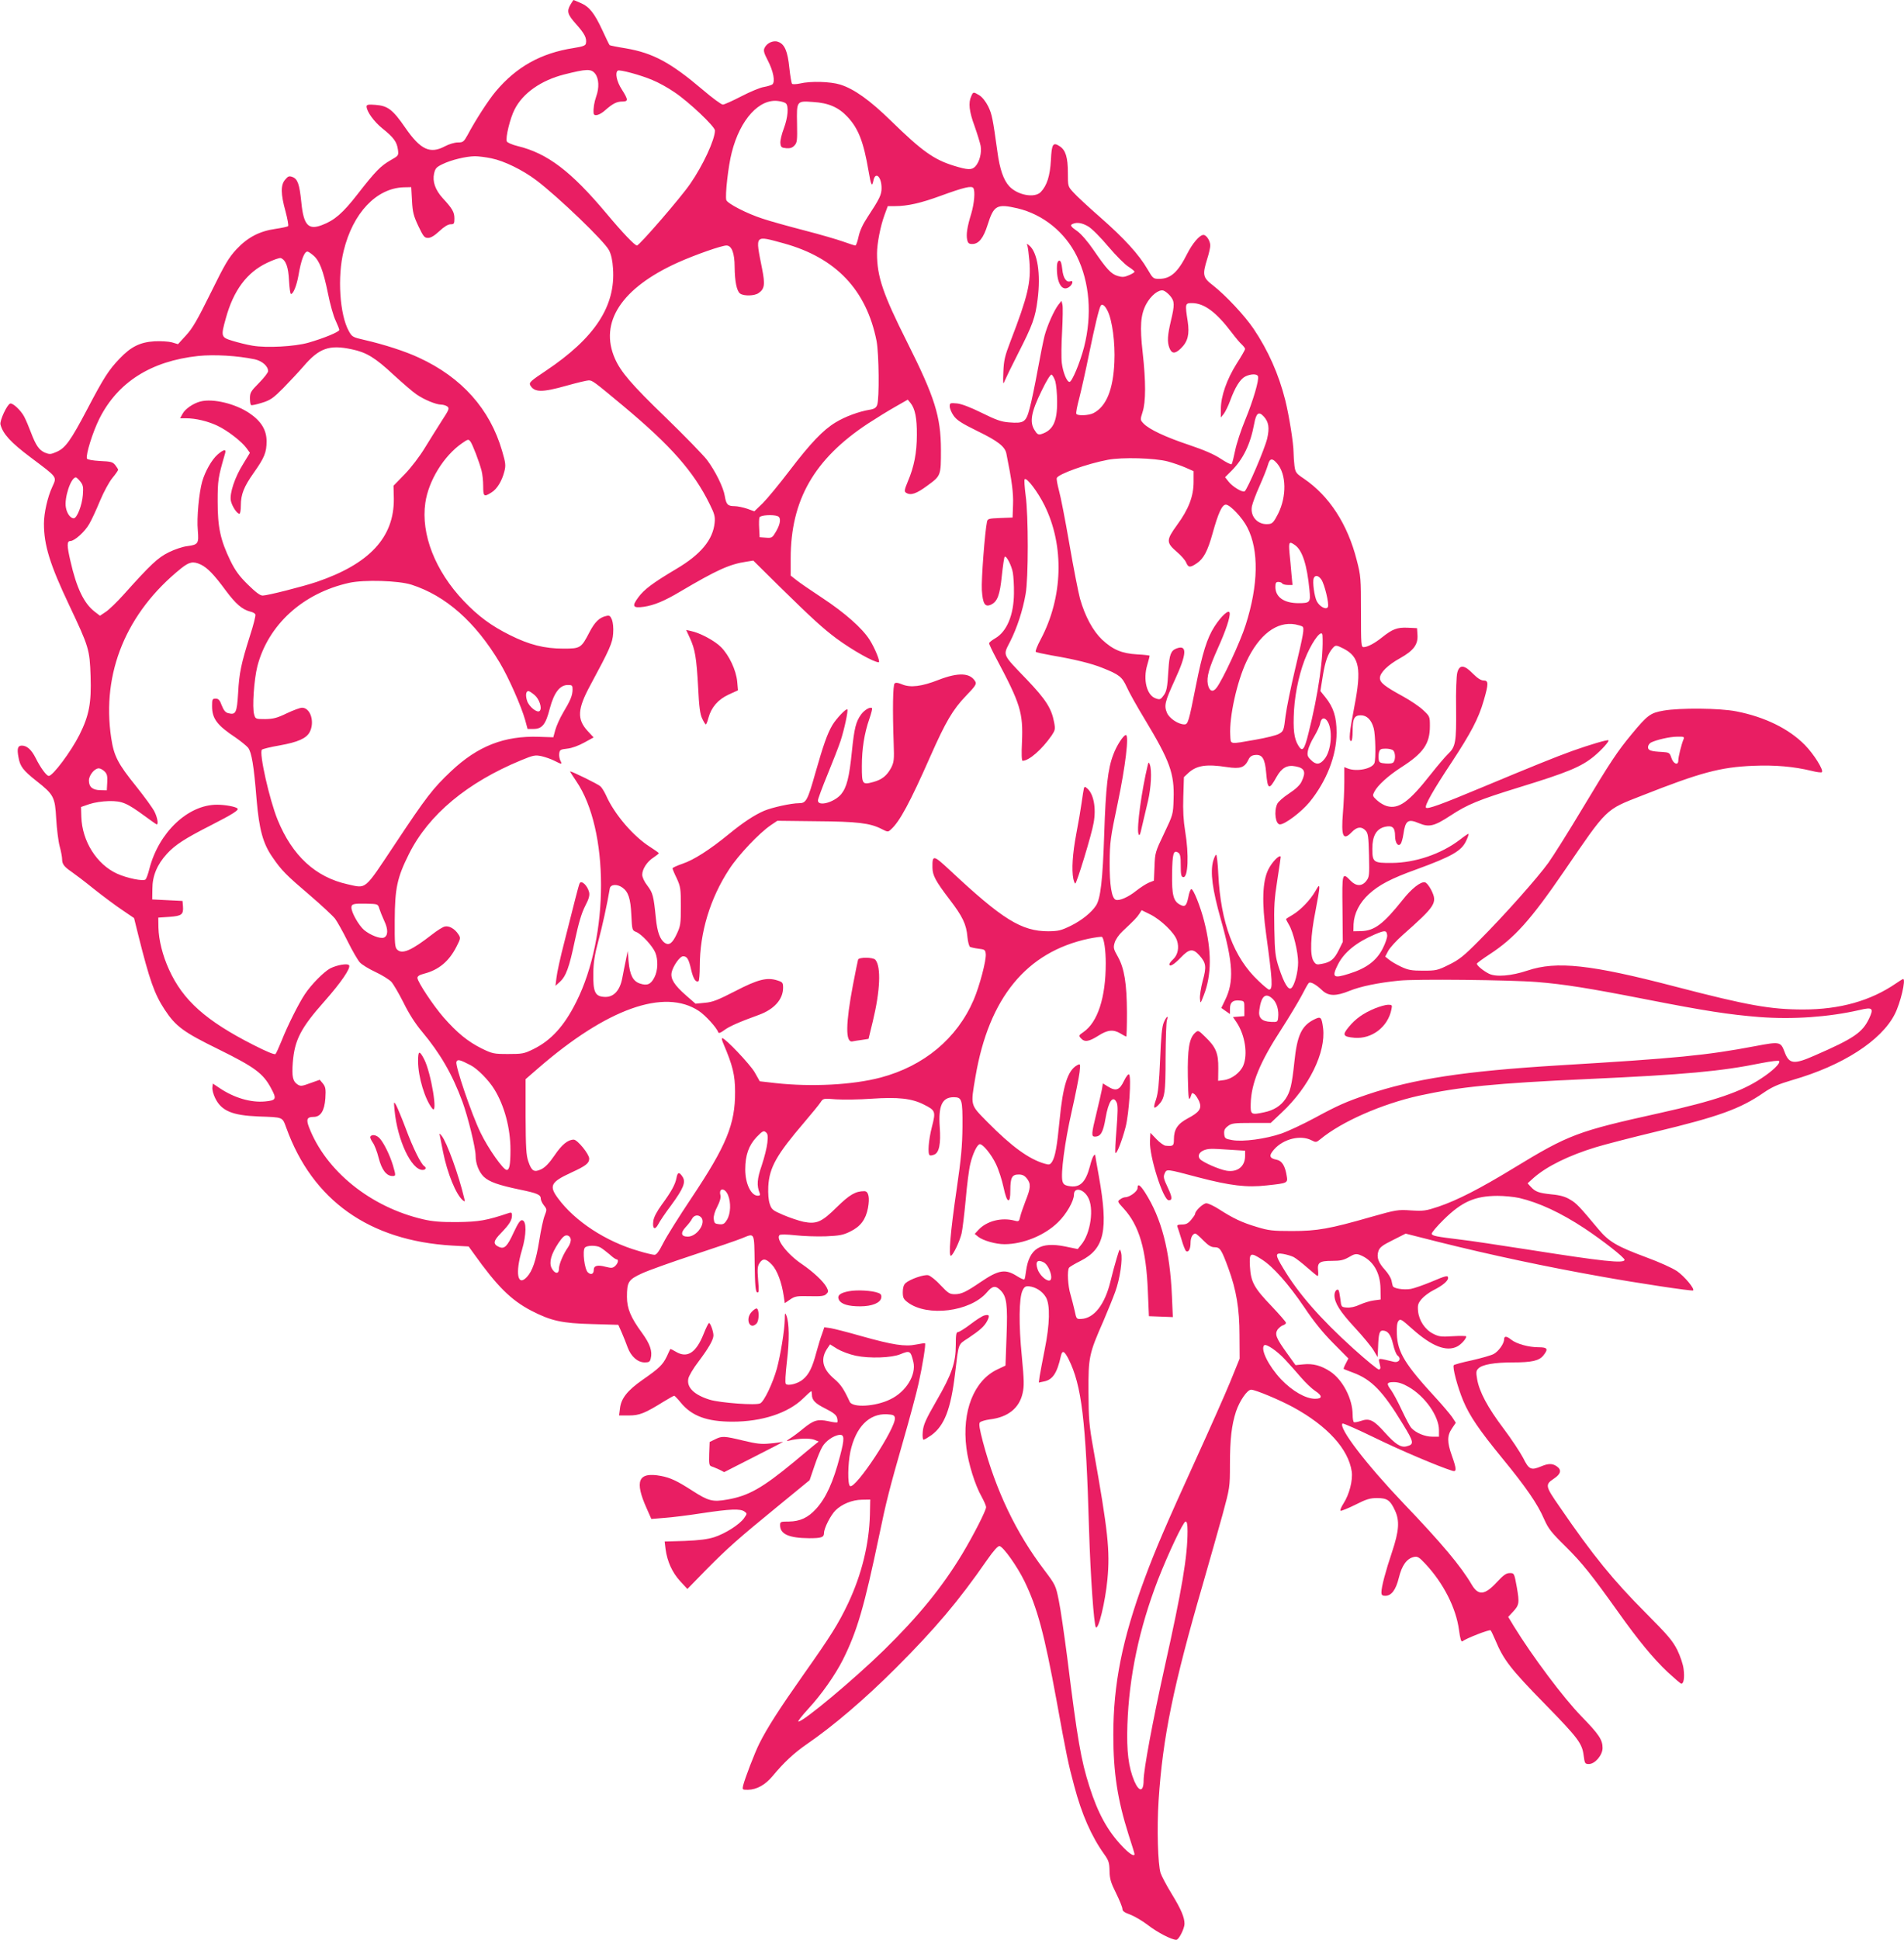 <?xml version="1.0" standalone="no"?>
<!DOCTYPE svg PUBLIC "-//W3C//DTD SVG 20010904//EN"
 "http://www.w3.org/TR/2001/REC-SVG-20010904/DTD/svg10.dtd">
<svg version="1.0" xmlns="http://www.w3.org/2000/svg"
 width="1257pt" height="1280pt" viewBox="0 0 1257 1280"
 preserveAspectRatio="xMidYMid meet">
<g transform="translate(0,1280) scale(0.1,-0.1)"
fill="#e91e63" stroke="none">
<path d="M3767 12771 c-27 -46 -21 -66 38 -132 55 -62 70 -91 63 -126 -3 -14
-19 -20 -81 -30 -215 -33 -378 -124 -514 -286 -48 -57 -133 -188 -185 -286
-26 -47 -31 -51 -66 -51 -20 0 -58 -11 -84 -25 -99 -53 -162 -23 -263 123 -82
119 -115 144 -196 150 -47 4 -59 1 -59 -10 0 -33 49 -101 104 -145 75 -60 96
-89 103 -140 5 -39 5 -40 -48 -70 -66 -38 -98 -70 -219 -225 -97 -125 -152
-172 -234 -203 -91 -35 -122 -1 -137 153 -12 117 -24 151 -58 164 -22 8 -29 6
-48 -17 -31 -35 -30 -95 2 -210 13 -49 21 -93 17 -97 -4 -4 -41 -12 -82 -18
-106 -15 -184 -55 -259 -135 -52 -56 -76 -97 -170 -288 -88 -178 -120 -234
-163 -280 l-53 -58 -40 12 c-22 6 -74 9 -115 7 -96 -6 -156 -36 -231 -115 -71
-74 -104 -125 -213 -333 -109 -207 -144 -256 -201 -281 -40 -18 -48 -18 -78
-6 -39 17 -60 47 -93 134 -13 35 -33 82 -44 103 -21 41 -76 93 -93 87 -21 -7
-70 -113 -64 -138 16 -62 67 -118 199 -217 181 -136 174 -126 143 -195 -31
-66 -55 -173 -55 -242 0 -142 39 -269 167 -539 130 -275 135 -291 141 -467 6
-179 -10 -260 -73 -387 -56 -111 -176 -272 -203 -272 -15 0 -54 53 -86 117
-28 56 -58 83 -92 83 -27 0 -33 -20 -22 -77 10 -60 31 -87 117 -155 117 -92
124 -107 132 -251 4 -67 14 -149 23 -182 9 -32 16 -71 16 -85 0 -31 13 -49 60
-81 19 -13 87 -64 150 -115 63 -50 149 -114 190 -141 l75 -51 28 -113 c75
-300 107 -389 174 -491 73 -111 123 -148 358 -263 237 -117 292 -158 344 -255
39 -72 35 -81 -39 -88 -94 -9 -205 24 -300 88 l-45 30 -3 -25 c-2 -14 6 -46
18 -70 41 -85 112 -115 285 -122 167 -6 158 -2 185 -75 173 -479 548 -745
1095 -777 l109 -6 31 -43 c156 -219 247 -310 383 -381 130 -67 202 -83 401
-88 l173 -5 23 -52 c12 -28 30 -72 39 -98 22 -59 66 -98 112 -98 28 0 35 4 40
26 12 47 -4 95 -57 168 -75 102 -100 162 -100 238 0 99 9 114 98 155 43 20
197 75 343 123 146 48 289 97 318 109 86 35 81 45 84 -166 2 -148 6 -187 17
-191 11 -4 12 11 6 82 -6 72 -4 91 9 111 22 34 43 31 82 -10 35 -37 65 -118
78 -207 l7 -47 35 24 c32 22 45 24 130 22 75 -2 96 1 109 14 15 15 15 19 2 45
-21 39 -89 102 -162 152 -96 64 -175 166 -149 192 6 6 47 5 104 -1 52 -6 143
-9 201 -7 91 4 115 8 163 32 67 33 101 78 116 154 13 70 4 112 -24 112 -58 0
-97 -23 -181 -105 -101 -100 -134 -114 -221 -97 -31 7 -91 27 -133 45 -70 30
-77 36 -89 72 -9 25 -12 68 -10 116 7 126 55 210 240 426 48 56 95 114 105
129 17 26 18 27 102 20 48 -3 153 -2 234 4 176 12 266 2 345 -38 78 -39 81
-45 54 -149 -22 -86 -29 -178 -14 -186 4 -3 17 -1 29 4 33 12 45 71 37 182
-10 141 16 197 92 197 55 0 59 -15 58 -194 -1 -128 -9 -212 -38 -411 -42 -286
-56 -452 -37 -441 17 11 56 94 69 146 6 25 18 124 27 220 8 96 22 205 31 241
16 67 46 129 63 129 21 0 76 -68 106 -131 18 -37 40 -106 50 -153 12 -56 23
-86 32 -86 9 0 13 17 13 66 0 84 11 104 55 104 24 0 39 -7 54 -26 28 -35 26
-62 -8 -147 -15 -40 -32 -87 -36 -106 -7 -31 -9 -33 -39 -25 -85 22 -182 -3
-236 -61 l-25 -27 23 -19 c32 -25 115 -49 173 -49 123 0 266 58 354 145 55 53
105 140 105 182 0 49 58 41 91 -14 44 -71 20 -244 -45 -319 l-21 -26 -83 17
c-163 33 -237 -13 -258 -160 -3 -27 -8 -53 -11 -57 -2 -4 -25 6 -50 22 -76 48
-120 41 -238 -39 -97 -66 -128 -81 -172 -81 -33 0 -44 7 -93 59 -30 33 -67 62
-81 66 -28 7 -122 -26 -151 -52 -12 -11 -18 -31 -18 -59 0 -37 5 -47 33 -68
129 -97 412 -62 522 66 37 44 57 47 90 14 41 -41 48 -92 40 -304 l-7 -193 -53
-25 c-155 -73 -236 -276 -205 -519 13 -103 57 -245 101 -322 16 -29 29 -60 29
-68 0 -22 -82 -183 -157 -308 -132 -219 -289 -412 -519 -637 -197 -192 -529
-470 -563 -470 -7 0 22 37 64 83 88 95 177 222 229 324 95 190 141 348 241
825 44 214 68 308 159 625 41 142 86 310 100 373 26 117 49 260 43 266 -2 2
-29 -2 -59 -8 -73 -15 -153 -3 -363 56 -87 25 -178 48 -201 52 l-42 6 -15 -44
c-9 -23 -26 -79 -38 -123 -26 -99 -49 -145 -88 -177 -32 -28 -98 -45 -113 -30
-6 6 -3 61 7 148 17 139 16 256 -4 305 -8 20 -10 16 -10 -26 -1 -71 -28 -236
-52 -325 -27 -97 -84 -217 -110 -230 -26 -15 -265 3 -334 24 -102 32 -152 80
-141 138 3 18 33 69 67 113 67 89 99 145 99 173 0 26 -20 82 -29 82 -4 0 -20
-32 -35 -70 -50 -127 -109 -165 -185 -119 -18 11 -34 19 -36 17 -1 -2 -12 -24
-23 -49 -27 -55 -49 -77 -160 -154 -100 -70 -142 -123 -149 -189 l-6 -46 65 0
c70 0 105 14 232 93 33 20 63 37 67 37 3 0 23 -20 43 -45 73 -89 173 -126 342
-126 194 0 367 56 467 154 26 26 50 47 53 47 2 0 4 -9 4 -21 0 -38 20 -59 90
-94 52 -26 71 -42 76 -60 4 -14 4 -28 2 -30 -2 -3 -29 0 -59 7 -71 15 -97 7
-164 -47 -30 -25 -70 -55 -88 -66 -28 -18 -29 -20 -7 -15 55 15 136 17 165 6
l30 -12 -35 -28 c-19 -16 -78 -64 -130 -108 -207 -171 -299 -223 -439 -247
-96 -17 -124 -10 -231 59 -101 65 -144 85 -207 97 -150 28 -176 -32 -93 -216
l30 -68 85 7 c47 3 159 17 249 31 186 28 254 31 281 11 18 -13 18 -14 -3 -44
-30 -42 -123 -101 -196 -125 -44 -14 -99 -21 -195 -25 l-133 -4 6 -50 c11 -82
44 -154 96 -211 l48 -52 123 126 c146 147 205 200 479 424 l205 168 32 94 c17
51 41 109 53 128 23 38 72 71 110 77 35 4 37 -22 6 -139 -45 -173 -93 -278
-159 -350 -53 -58 -106 -82 -179 -83 -54 0 -58 -1 -58 -24 0 -59 58 -85 192
-86 81 0 98 6 98 34 0 32 43 117 76 150 42 41 109 69 174 70 l55 1 -2 -100
c-5 -193 -54 -394 -144 -585 -65 -136 -111 -210 -296 -472 -157 -223 -238
-349 -290 -453 -31 -62 -95 -229 -107 -277 -6 -27 -5 -28 31 -28 59 1 115 32
164 91 73 88 140 151 224 209 179 123 386 300 591 505 258 258 413 441 598
708 46 66 74 97 85 95 25 -5 117 -134 165 -233 84 -174 130 -343 211 -785 66
-364 78 -421 117 -565 49 -186 114 -333 197 -449 30 -42 35 -56 36 -111 1 -52
8 -77 43 -147 23 -47 42 -93 42 -104 0 -14 13 -24 50 -37 27 -10 79 -40 116
-68 64 -50 159 -99 190 -99 16 0 53 72 54 105 0 43 -22 96 -84 197 -35 57 -68
120 -74 139 -18 58 -25 295 -13 479 27 415 97 756 293 1430 43 151 102 356
129 455 48 178 49 181 49 330 0 169 11 262 40 351 24 71 74 144 100 144 27 0
186 -66 278 -116 225 -123 364 -275 386 -424 8 -58 -16 -151 -54 -210 -16 -25
-25 -47 -19 -49 5 -1 49 16 97 40 71 36 96 44 143 44 67 0 87 -14 118 -81 32
-68 28 -134 -19 -275 -43 -128 -70 -230 -70 -266 0 -18 6 -23 25 -23 41 0 70
38 90 119 20 82 52 126 98 137 25 6 35 0 78 -46 118 -126 202 -291 221 -435 8
-60 15 -82 23 -75 22 18 179 80 186 72 4 -4 17 -32 30 -62 56 -134 100 -191
334 -430 213 -218 240 -254 250 -333 7 -54 9 -57 35 -57 40 0 90 59 90 106 0
54 -24 90 -140 209 -118 121 -323 395 -445 593 l-38 63 30 32 c43 46 45 59 27
163 -17 93 -17 94 -47 94 -23 0 -41 -13 -84 -59 -80 -87 -123 -92 -167 -17
-70 120 -199 274 -450 536 -246 258 -431 499 -403 527 4 3 100 -39 215 -95
174 -85 423 -190 510 -217 29 -9 29 10 -3 100 -32 90 -32 132 1 180 l25 37
-24 37 c-14 20 -62 77 -107 126 -203 220 -253 301 -258 420 -2 48 1 76 10 88
13 17 19 13 93 -53 128 -114 224 -151 295 -115 27 14 60 51 60 67 0 3 -40 4
-88 1 -77 -5 -93 -3 -130 16 -54 27 -94 87 -100 149 -4 41 0 52 23 80 15 18
51 45 79 59 58 29 96 60 96 80 0 19 -12 17 -113 -26 -51 -21 -111 -42 -133
-46 -49 -8 -114 3 -119 19 -2 6 -6 23 -9 39 -4 15 -22 45 -41 66 -46 50 -58
85 -45 125 8 25 26 39 95 73 l85 43 217 -55 c349 -87 711 -164 1078 -229 232
-42 598 -97 603 -91 11 11 -56 92 -106 127 -31 21 -117 60 -207 93 -191 71
-244 102 -313 185 -126 151 -145 171 -187 195 -31 19 -66 29 -122 34 -85 9
-107 17 -138 51 l-20 22 41 37 c86 75 229 146 409 201 55 17 233 63 395 102
416 100 559 151 715 259 56 38 95 55 190 83 330 95 585 259 674 434 38 74 75
232 55 232 -3 0 -24 -13 -47 -29 -168 -115 -370 -172 -612 -172 -216 0 -364
26 -845 151 -559 146 -784 170 -975 106 -108 -36 -209 -44 -255 -21 -38 19
-80 54 -80 66 0 4 38 32 84 62 165 108 270 225 491 547 289 422 271 405 514
500 388 153 518 188 736 197 145 6 267 -5 383 -33 35 -9 66 -13 70 -9 13 13
-53 119 -113 180 -106 107 -263 184 -451 221 -109 22 -374 24 -482 5 -86 -15
-105 -29 -208 -153 -97 -117 -141 -183 -332 -501 -88 -147 -187 -304 -219
-349 -71 -99 -294 -350 -458 -514 -101 -102 -132 -127 -200 -160 -74 -37 -85
-39 -170 -39 -76 0 -98 4 -145 26 -30 14 -66 35 -80 47 l-25 20 20 38 c11 20
53 67 94 103 220 195 232 213 190 298 -13 26 -32 50 -42 51 -28 6 -89 -42
-147 -116 -127 -159 -186 -204 -275 -206 l-50 -1 1 46 c3 71 39 142 102 200
66 60 145 102 312 162 236 86 300 123 330 190 11 23 17 43 15 45 -1 2 -27 -15
-56 -38 -124 -95 -295 -153 -450 -154 -122 -1 -129 4 -129 94 0 84 26 130 82
144 50 12 68 -4 68 -59 0 -46 20 -75 37 -53 6 7 14 36 18 63 13 91 30 104 103
73 67 -28 101 -20 209 51 111 73 184 103 453 186 319 98 409 135 494 205 48
40 101 98 95 105 -6 6 -124 -29 -239 -70 -111 -40 -269 -104 -590 -238 -275
-115 -368 -149 -376 -136 -9 15 47 114 169 298 128 195 178 289 212 407 33
113 33 134 -1 134 -17 0 -40 15 -70 45 -57 59 -89 61 -103 7 -6 -21 -10 -125
-8 -237 2 -222 -3 -253 -54 -301 -17 -16 -68 -76 -114 -134 -143 -182 -211
-231 -289 -209 -19 5 -49 23 -66 39 -30 28 -30 30 -16 57 22 42 92 105 174
158 149 95 192 157 192 274 0 63 -1 65 -44 105 -24 23 -83 63 -132 90 -123 67
-154 92 -154 122 0 35 53 87 135 132 87 49 117 89 113 152 l-3 45 -62 3 c-69
3 -100 -9 -168 -63 -48 -39 -97 -65 -122 -65 -17 0 -18 15 -18 233 0 221 -1
237 -28 341 -60 237 -181 423 -348 537 -52 35 -57 41 -63 85 -3 26 -6 65 -6
87 0 61 -29 242 -55 347 -43 171 -113 328 -208 469 -58 87 -187 224 -269 288
-67 51 -71 69 -38 175 11 34 20 74 20 88 0 30 -25 70 -45 70 -25 0 -73 -56
-108 -126 -61 -121 -109 -164 -185 -164 -38 0 -41 3 -76 63 -57 98 -153 203
-310 341 -80 70 -161 145 -180 167 -36 39 -36 40 -36 129 0 102 -15 150 -54
175 -44 29 -53 16 -58 -92 -6 -104 -26 -167 -67 -210 -40 -42 -153 -21 -208
38 -38 41 -63 114 -78 226 -31 223 -36 249 -61 301 -16 32 -39 61 -58 73 -40
24 -41 24 -54 -6 -20 -43 -14 -100 22 -197 18 -51 36 -110 40 -130 8 -46 -7
-106 -35 -136 -23 -25 -50 -24 -144 5 -131 41 -209 97 -410 293 -142 139 -246
213 -338 242 -66 20 -194 24 -266 7 -24 -5 -48 -6 -52 -2 -4 4 -12 52 -18 106
-11 109 -31 156 -74 171 -32 12 -75 -8 -90 -41 -8 -17 -3 -34 22 -82 37 -71
50 -141 30 -158 -8 -5 -33 -13 -56 -17 -23 -3 -90 -31 -148 -61 -58 -30 -113
-55 -123 -55 -10 0 -70 44 -133 98 -211 179 -327 242 -507 273 -57 9 -105 19
-107 21 -3 2 -24 46 -48 98 -53 114 -86 156 -145 181 -24 11 -45 19 -46 19 -1
0 -9 -13 -19 -29z m162 -457 c25 -32 28 -93 7 -151 -13 -37 -20 -80 -17 -110
2 -24 41 -13 78 21 49 43 75 56 112 56 40 0 39 12 -4 80 -34 52 -46 112 -26
124 13 8 151 -29 228 -62 38 -15 103 -51 145 -80 96 -64 268 -227 268 -253 0
-60 -79 -231 -164 -353 -60 -88 -335 -406 -351 -406 -14 0 -93 82 -200 210
-235 280 -390 398 -587 446 -37 9 -69 23 -72 31 -10 24 22 154 51 210 54 108
175 193 329 232 147 37 177 38 203 5z m1259 -196 c20 -17 14 -93 -13 -165 -14
-37 -25 -81 -23 -98 3 -26 7 -30 39 -33 26 -2 40 3 54 18 18 19 19 35 17 144
-3 151 -3 151 106 143 102 -6 168 -35 227 -98 72 -77 106 -164 139 -357 16
-95 23 -109 32 -64 13 64 54 26 54 -49 0 -44 -12 -69 -94 -194 -30 -45 -50
-89 -58 -127 -7 -32 -16 -58 -21 -58 -5 0 -42 12 -81 26 -39 14 -156 48 -261
75 -104 27 -226 61 -270 76 -103 33 -233 100 -240 123 -9 29 13 227 36 314 55
218 183 358 309 339 19 -2 41 -9 48 -15z m-1943 -363 c84 -17 206 -77 295
-144 144 -109 451 -403 481 -463 14 -27 23 -68 26 -119 18 -250 -121 -460
-444 -676 -99 -66 -111 -77 -103 -94 27 -49 77 -50 240 -4 68 19 134 35 146
35 25 0 32 -5 229 -169 315 -263 464 -432 570 -647 32 -64 37 -83 33 -123 -11
-113 -92 -210 -253 -305 -153 -91 -213 -135 -252 -189 -43 -58 -35 -71 37 -61
68 10 136 38 240 100 244 144 326 181 439 198 l44 7 171 -169 c216 -212 287
-277 378 -345 106 -78 247 -157 279 -157 13 0 -25 94 -61 150 -48 75 -163 177
-312 275 -73 48 -150 101 -170 117 l-38 30 0 113 c0 385 155 656 510 890 52
34 133 84 179 110 l84 48 18 -22 c30 -37 43 -100 42 -211 0 -116 -18 -210 -60
-308 -22 -53 -24 -65 -12 -73 31 -20 68 -8 142 47 89 65 89 65 89 237 -1 219
-40 344 -222 707 -161 320 -200 435 -200 587 0 67 23 183 50 256 l21 57 47 0
c84 0 172 20 305 69 151 55 202 67 213 50 13 -21 6 -101 -14 -169 -27 -88 -34
-136 -27 -171 5 -24 12 -29 34 -29 43 0 74 40 101 126 41 130 61 141 199 109
167 -40 312 -157 390 -315 85 -173 102 -388 48 -600 -27 -104 -80 -230 -96
-230 -18 0 -43 62 -51 124 -4 33 -3 127 2 210 4 83 6 162 2 176 l-6 25 -20
-25 c-29 -37 -74 -138 -92 -206 -8 -32 -29 -135 -46 -229 -17 -93 -40 -205
-52 -248 -24 -93 -37 -102 -137 -94 -51 4 -85 16 -180 63 -75 37 -133 59 -163
62 -45 4 -48 3 -48 -19 0 -14 11 -41 25 -61 21 -30 51 -50 159 -103 134 -65
181 -102 190 -148 37 -183 47 -262 44 -337 l-3 -85 -82 -3 c-76 -3 -83 -5 -87
-25 -14 -66 -38 -381 -34 -449 6 -92 20 -116 60 -98 43 20 59 63 72 191 7 65
15 122 19 125 10 11 46 -58 54 -106 4 -25 8 -85 7 -135 -1 -143 -47 -253 -124
-297 -22 -13 -40 -27 -40 -33 0 -5 20 -48 45 -95 163 -306 180 -362 172 -557
-4 -77 -2 -123 4 -123 43 0 128 75 192 167 23 35 25 42 16 88 -17 91 -55 150
-179 280 -167 174 -159 157 -111 252 45 89 83 204 102 313 19 102 19 521 0
653 -7 54 -10 101 -6 105 13 13 86 -82 131 -173 132 -267 122 -607 -26 -885
-22 -41 -36 -77 -32 -81 4 -4 52 -14 107 -24 153 -26 261 -53 333 -82 111 -44
130 -59 161 -127 15 -34 68 -129 118 -211 167 -277 197 -359 191 -529 -3 -100
-4 -102 -63 -226 -58 -121 -60 -128 -63 -218 l-4 -93 -33 -13 c-19 -8 -56 -32
-84 -54 -52 -42 -112 -68 -135 -59 -27 10 -41 98 -40 247 1 134 5 163 53 390
51 243 76 450 54 450 -16 0 -62 -71 -83 -129 -36 -93 -50 -216 -60 -525 -10
-302 -24 -425 -54 -471 -30 -46 -93 -97 -165 -133 -66 -32 -82 -36 -150 -37
-177 0 -303 78 -651 404 -109 101 -115 102 -114 16 1 -52 20 -88 113 -210 86
-112 111 -164 118 -248 3 -32 11 -61 17 -65 6 -3 31 -9 56 -12 41 -5 45 -7 48
-35 4 -42 -41 -212 -80 -303 -110 -255 -328 -436 -613 -512 -185 -49 -456 -63
-694 -37 l-105 12 -34 60 c-32 54 -194 225 -214 225 -5 0 -1 -17 8 -37 61
-143 77 -206 77 -318 1 -213 -57 -354 -288 -700 -81 -121 -165 -255 -186 -297
-28 -56 -45 -78 -58 -78 -10 0 -58 11 -107 26 -214 62 -418 195 -530 347 -61
82 -48 107 86 169 98 45 120 62 120 93 0 29 -78 125 -102 125 -39 0 -79 -33
-127 -104 -35 -51 -61 -78 -87 -91 -48 -23 -64 -13 -86 51 -14 41 -17 90 -18
296 l0 247 83 72 c454 394 833 529 1061 378 44 -29 118 -111 128 -141 3 -8 16
-3 39 14 31 24 98 54 231 102 100 37 158 102 158 179 0 32 -4 37 -36 47 -69
23 -130 8 -280 -70 -115 -59 -150 -73 -201 -77 l-61 -6 -62 54 c-79 69 -104
110 -96 152 9 42 54 107 76 107 26 0 37 -18 53 -89 14 -60 31 -86 49 -75 4 3
8 47 8 98 0 222 68 448 194 640 60 93 198 239 275 291 l43 29 257 -3 c271 -2
355 -12 431 -51 41 -21 43 -21 62 -3 57 50 126 178 261 484 99 224 148 308
234 397 60 62 71 78 63 93 -33 60 -111 64 -243 13 -112 -44 -186 -53 -241 -30
-28 12 -43 13 -50 6 -11 -11 -14 -171 -6 -395 4 -109 2 -124 -17 -162 -28 -51
-59 -77 -117 -93 -73 -20 -76 -16 -76 104 0 114 16 217 50 314 12 35 20 66 17
69 -11 11 -48 -10 -71 -40 -35 -48 -46 -89 -62 -247 -17 -169 -34 -236 -71
-281 -46 -54 -153 -83 -153 -41 0 10 29 88 64 173 35 85 73 183 85 219 25 76
52 202 45 209 -8 8 -74 -62 -99 -104 -33 -56 -59 -130 -111 -312 -53 -188 -62
-203 -110 -203 -50 0 -177 -28 -229 -50 -63 -27 -138 -76 -232 -153 -128 -105
-234 -172 -306 -196 -37 -13 -67 -26 -67 -31 0 -4 12 -34 28 -66 25 -55 27
-69 27 -184 0 -115 -2 -130 -27 -183 -28 -60 -50 -77 -77 -60 -33 21 -52 72
-61 165 -15 148 -20 166 -56 214 -20 25 -34 56 -34 72 0 37 32 87 75 114 19
13 35 25 34 28 0 3 -25 21 -55 40 -113 71 -239 218 -294 344 -11 23 -27 50
-37 58 -15 14 -186 98 -199 98 -2 0 16 -29 40 -64 218 -319 219 -1022 1 -1456
-79 -159 -166 -255 -284 -313 -61 -30 -73 -32 -166 -32 -96 0 -104 2 -176 37
-92 46 -162 104 -250 204 -71 82 -170 232 -173 260 -1 12 12 21 44 29 97 25
165 82 214 179 27 53 28 57 12 81 -24 37 -62 58 -90 51 -13 -3 -50 -26 -83
-52 -136 -106 -198 -133 -231 -100 -15 14 -17 41 -16 194 1 211 16 281 94 437
130 260 385 472 742 619 80 33 91 35 134 26 25 -6 63 -19 84 -30 49 -25 53
-25 40 0 -6 12 -10 33 -8 48 3 24 8 27 53 32 30 3 74 19 112 40 l62 34 -39 42
c-72 78 -68 145 17 302 129 239 147 280 151 342 3 36 -1 72 -8 91 -11 26 -17
30 -39 24 -44 -10 -74 -39 -109 -106 -55 -106 -60 -109 -172 -109 -125 0 -226
25 -355 90 -121 60 -208 124 -304 225 -188 198 -283 440 -253 647 21 146 122
310 242 393 40 28 43 28 56 11 15 -21 57 -131 73 -191 6 -22 11 -68 11 -102 0
-70 5 -74 54 -43 37 22 70 76 86 140 10 39 8 56 -15 134 -80 277 -267 486
-550 616 -87 41 -229 87 -360 117 -75 17 -81 20 -102 58 -60 107 -77 358 -34
530 61 250 216 413 396 419 l50 1 5 -90 c4 -77 11 -101 42 -167 33 -69 40 -78
64 -78 18 0 43 15 75 45 31 29 57 45 74 45 22 0 25 4 25 38 0 42 -13 65 -76
133 -51 56 -70 111 -58 165 8 34 16 42 58 62 56 27 152 50 211 51 22 0 72 -6
110 -14z m3939 -449 c23 -13 83 -73 133 -133 51 -60 111 -120 133 -133 22 -14
40 -29 40 -33 0 -4 -17 -15 -37 -23 -30 -13 -44 -14 -74 -5 -44 13 -73 45
-160 172 -37 54 -81 105 -106 123 -45 31 -51 41 -30 49 28 12 62 6 101 -17z
m-2009 -112 c344 -95 545 -307 612 -644 16 -85 19 -382 4 -422 -7 -19 -19 -27
-51 -32 -68 -11 -161 -45 -223 -83 -83 -50 -166 -137 -304 -318 -67 -88 -147
-185 -177 -215 l-56 -54 -47 17 c-27 9 -64 17 -84 17 -44 0 -55 11 -64 67 -9
57 -63 166 -118 239 -26 33 -148 159 -273 280 -224 216 -295 299 -334 387
-106 240 43 467 416 635 114 51 288 112 320 112 35 0 54 -51 54 -142 1 -96 14
-159 36 -175 25 -18 95 -16 122 3 40 28 44 56 23 162 -45 228 -52 219 144 166z
m-3107 -79 c41 -34 66 -99 97 -250 14 -72 37 -153 51 -181 13 -28 24 -56 24
-61 0 -13 -102 -55 -203 -84 -90 -26 -278 -36 -370 -20 -37 6 -96 21 -132 32
-76 23 -78 28 -44 149 50 183 139 303 273 366 42 20 82 34 90 31 33 -13 50
-59 54 -148 3 -49 8 -89 13 -89 15 0 37 54 49 120 18 106 39 160 60 160 5 0
22 -11 38 -25z m5657 -267 c30 -36 31 -58 5 -166 -22 -93 -25 -138 -10 -177
15 -40 37 -42 76 -4 46 45 58 92 45 179 -18 115 -17 120 27 120 82 0 161 -59
264 -195 25 -33 55 -69 67 -79 11 -11 21 -23 21 -29 0 -5 -25 -49 -56 -97 -65
-103 -104 -215 -104 -298 l0 -57 20 25 c10 14 29 52 41 85 32 88 66 143 99
160 35 18 79 20 85 2 9 -22 -32 -161 -84 -287 -28 -67 -58 -159 -67 -204 -9
-44 -19 -84 -23 -89 -4 -4 -36 12 -72 36 -44 29 -108 57 -209 91 -156 52 -264
103 -300 141 -23 24 -23 25 -7 76 22 66 22 202 1 390 -20 177 -14 252 23 322
31 57 82 98 113 90 11 -3 31 -19 45 -35z m-413 -99 c31 -61 51 -212 45 -339
-8 -181 -53 -292 -138 -336 -31 -16 -105 -19 -113 -5 -4 5 5 51 19 103 13 51
43 183 65 293 38 184 65 298 77 318 9 15 28 1 45 -34z m-4989 -254 c96 -20
154 -55 275 -168 59 -54 127 -113 151 -129 50 -35 130 -68 164 -68 13 0 31 -6
40 -12 15 -12 12 -21 -36 -94 -28 -44 -79 -125 -112 -179 -34 -56 -91 -131
-133 -174 l-74 -76 2 -85 c3 -255 -160 -431 -510 -550 -89 -30 -325 -90 -356
-90 -17 0 -46 22 -98 73 -56 55 -83 92 -115 157 -66 137 -84 220 -84 390 0
143 3 159 49 318 9 30 -8 28 -49 -7 -39 -34 -82 -110 -102 -178 -21 -74 -37
-240 -29 -323 7 -88 3 -94 -71 -104 -27 -3 -82 -21 -120 -40 -73 -36 -119 -79
-299 -280 -43 -48 -96 -99 -117 -113 l-39 -26 -34 26 c-72 55 -121 158 -161
335 -24 103 -24 132 0 132 27 0 96 62 124 112 17 29 49 99 72 155 24 57 59
122 81 149 21 25 38 50 38 54 0 4 -9 18 -19 31 -17 21 -29 24 -101 27 -49 3
-83 9 -86 16 -9 24 38 175 82 263 121 241 340 380 652 414 107 11 259 2 374
-22 49 -11 88 -45 88 -78 0 -10 -27 -44 -60 -78 -54 -54 -60 -65 -60 -101 0
-23 3 -43 8 -45 4 -3 36 4 71 15 56 17 74 30 140 96 42 43 103 108 135 145
103 120 170 144 319 112z m4644 -211 c6 -21 12 -82 12 -134 1 -134 -28 -191
-106 -215 -18 -5 -27 0 -43 27 -34 53 -22 119 45 256 33 69 60 112 67 110 7
-3 18 -22 25 -44z m1376 -232 c33 -36 39 -75 23 -145 -16 -69 -131 -337 -149
-349 -15 -9 -81 31 -107 65 l-22 28 42 42 c77 77 125 175 150 310 13 72 30 85
63 49z m-633 -297 c36 -10 89 -28 118 -41 l52 -23 0 -70 c0 -95 -32 -180 -109
-285 -73 -101 -73 -116 0 -179 27 -23 54 -54 60 -69 14 -34 26 -35 70 -5 45
30 72 81 104 196 38 137 63 191 88 191 28 0 110 -87 142 -151 77 -150 73 -379
-11 -642 -34 -109 -154 -367 -193 -416 -24 -32 -48 -22 -57 24 -9 48 8 107 66
237 53 117 83 208 78 234 -5 25 -54 -19 -100 -90 -49 -76 -80 -175 -123 -392
-47 -238 -52 -254 -76 -254 -40 0 -100 40 -115 77 -20 47 -13 74 52 216 80
173 83 235 11 208 -37 -14 -47 -41 -53 -139 -7 -122 -12 -147 -35 -175 -17
-23 -23 -25 -50 -15 -58 20 -84 123 -55 220 9 31 16 58 16 61 0 2 -37 7 -82 9
-103 6 -161 31 -233 98 -61 59 -112 154 -145 270 -11 41 -43 203 -70 360 -27
157 -58 316 -69 354 -10 38 -17 75 -14 82 10 26 199 94 337 120 94 18 309 12
396 -11z m722 -14 c61 -71 63 -217 6 -331 -28 -55 -38 -66 -62 -68 -70 -8
-124 48 -111 117 4 20 26 80 50 133 24 54 49 116 55 138 13 47 29 50 62 11z
m-7902 -118 c19 -24 21 -37 17 -89 -5 -68 -39 -154 -60 -154 -22 0 -45 31 -52
71 -12 63 33 199 66 199 4 0 17 -12 29 -27z m4604 -229 c24 -9 19 -50 -10
-100 -25 -43 -28 -45 -68 -42 l-41 3 -3 59 c-2 32 -1 65 2 72 6 15 89 20 120
8z m3414 -190 c50 -34 81 -131 97 -298 8 -81 4 -86 -73 -86 -95 0 -152 40
-152 107 0 26 4 33 19 33 11 0 23 -4 26 -10 3 -5 20 -10 37 -10 l31 0 -7 73
c-3 39 -9 102 -13 140 -6 71 -2 77 35 51z m-7223 -129 c45 -22 87 -65 165
-171 67 -90 109 -126 163 -140 16 -3 31 -12 33 -19 3 -7 -13 -71 -36 -141 -58
-184 -71 -244 -78 -378 -8 -129 -15 -145 -65 -132 -18 4 -30 18 -43 51 -13 36
-22 45 -40 45 -22 0 -24 -4 -24 -50 0 -82 33 -126 157 -208 33 -23 70 -53 81
-66 23 -31 38 -116 56 -342 17 -198 42 -291 106 -382 58 -85 91 -118 245 -249
77 -66 152 -136 167 -155 14 -19 52 -86 83 -149 31 -63 68 -126 81 -140 14
-15 60 -43 103 -63 43 -20 89 -49 104 -64 14 -15 50 -77 81 -138 35 -72 78
-139 121 -190 121 -145 200 -280 268 -464 36 -98 87 -305 87 -356 0 -53 22
-108 54 -139 36 -34 96 -55 239 -85 112 -23 137 -33 137 -59 0 -10 9 -30 21
-45 20 -25 20 -28 5 -67 -9 -21 -25 -96 -36 -166 -21 -130 -45 -201 -82 -240
-61 -65 -78 26 -32 179 30 102 31 191 2 196 -13 3 -27 -17 -57 -81 -42 -92
-61 -111 -97 -95 -41 19 -38 39 14 92 55 57 72 84 72 117 0 16 -4 20 -17 16
-152 -51 -200 -59 -343 -61 -109 -1 -165 4 -225 18 -348 80 -644 319 -755 608
-20 52 -13 68 30 68 47 0 72 40 78 122 4 63 1 76 -16 98 l-21 25 -62 -22 c-57
-21 -65 -22 -86 -8 -30 20 -37 52 -30 144 12 149 52 227 211 406 107 121 172
216 161 235 -9 15 -79 3 -125 -20 -41 -22 -125 -106 -167 -170 -40 -59 -116
-211 -154 -308 -17 -42 -35 -81 -40 -87 -6 -6 -58 15 -146 60 -313 159 -465
294 -557 497 -42 92 -68 194 -70 278 l-1 65 73 5 c82 6 94 15 90 70 l-3 35
-100 5 -100 5 1 70 c0 86 32 161 96 231 54 59 117 100 290 188 145 74 187 101
176 111 -11 12 -81 25 -134 25 -192 1 -386 -182 -448 -424 -8 -32 -19 -63 -25
-69 -14 -14 -122 8 -188 38 -134 61 -231 214 -236 375 l-2 65 55 19 c33 11 85
19 130 20 87 1 117 -12 236 -99 41 -30 76 -55 79 -55 12 0 4 47 -15 84 -11 23
-65 97 -120 166 -122 151 -148 201 -166 322 -64 428 100 826 461 1117 55 44
80 49 130 26z m7399 -100 c21 -32 51 -157 43 -179 -9 -23 -54 -1 -74 37 -16
33 -29 127 -20 151 9 24 32 19 51 -9z m-6008 -33 c227 -73 422 -245 584 -516
58 -97 141 -285 167 -377 l16 -59 39 0 c57 0 81 29 108 136 28 104 66 154 119
154 28 0 31 -3 31 -29 0 -40 -14 -73 -62 -153 -22 -37 -45 -89 -52 -115 l-13
-48 -94 3 c-230 8 -405 -61 -581 -227 -120 -113 -164 -170 -373 -485 -204
-306 -183 -289 -310 -261 -212 47 -365 188 -462 425 -54 132 -124 443 -104
463 5 5 57 18 116 28 123 22 178 47 200 89 34 66 5 160 -51 160 -13 0 -59 -17
-101 -37 -64 -31 -89 -37 -142 -38 -63 0 -65 1 -73 30 -14 45 -1 230 21 318
71 274 300 483 606 551 99 22 326 15 411 -12z m5882 -276 c15 -9 8 -47 -49
-287 -27 -113 -55 -250 -62 -304 -11 -94 -13 -100 -43 -117 -16 -10 -86 -27
-155 -39 -178 -31 -163 -34 -167 31 -7 120 44 351 107 485 84 178 200 266 322
245 19 -4 41 -10 47 -14z m133 -58 c8 -140 -27 -387 -93 -648 -27 -110 -40
-124 -67 -79 -28 46 -35 104 -28 233 8 128 41 270 86 370 45 100 99 166 102
124z m139 -88 c105 -54 120 -133 71 -384 -32 -166 -38 -226 -21 -226 6 0 10
29 10 66 0 83 11 104 54 104 40 0 70 -30 85 -85 12 -43 15 -203 5 -230 -15
-38 -116 -59 -176 -36 l-23 9 0 -97 c0 -53 -4 -144 -9 -203 -13 -158 1 -189
59 -128 34 35 64 38 91 9 16 -18 19 -40 22 -163 3 -132 2 -143 -18 -169 -29
-37 -68 -36 -105 3 -54 56 -55 51 -52 -187 l2 -218 -27 -55 c-30 -60 -54 -80
-111 -90 -34 -7 -40 -5 -55 18 -25 38 -20 169 12 327 14 72 26 141 26 155 0
21 -4 19 -26 -20 -33 -58 -97 -125 -151 -157 -24 -14 -43 -26 -43 -28 0 -2 9
-19 20 -38 28 -47 60 -179 60 -247 0 -64 -23 -152 -45 -170 -19 -16 -47 29
-82 135 -23 71 -27 99 -30 255 -3 150 0 197 20 325 13 83 23 151 22 153 -11
12 -59 -39 -82 -86 -39 -79 -43 -218 -14 -427 42 -308 46 -365 19 -365 -5 0
-37 26 -70 58 -163 153 -249 383 -265 705 -3 70 -10 127 -14 127 -5 0 -13 -19
-20 -42 -20 -74 -5 -187 50 -382 83 -293 89 -414 28 -537 l-24 -50 28 -20 29
-20 0 34 c0 43 19 59 62 55 33 -3 33 -4 33 -53 l0 -50 -37 -3 -38 -3 25 -37
c55 -84 74 -209 43 -283 -20 -47 -76 -89 -127 -96 l-39 -5 1 83 c1 99 -15 139
-87 208 -45 44 -46 44 -66 26 -39 -35 -51 -107 -48 -291 3 -152 6 -171 23
-118 4 14 8 14 22 3 9 -8 22 -29 30 -47 19 -46 2 -71 -76 -112 -67 -36 -91
-72 -91 -139 0 -42 -5 -46 -55 -41 -11 1 -38 20 -60 43 l-40 42 -3 -55 c-5
-99 87 -390 124 -390 25 0 24 19 -7 85 -27 57 -30 70 -20 92 14 30 8 31 223
-26 211 -55 319 -68 451 -53 140 15 140 15 131 66 -10 63 -31 96 -64 103 -51
10 -55 27 -18 69 61 69 174 97 246 60 29 -15 32 -15 59 7 140 116 405 232 651
287 265 58 499 82 1117 110 639 29 879 51 1143 105 68 13 115 19 118 13 9 -14
-42 -64 -117 -113 -133 -89 -305 -148 -674 -230 -542 -120 -598 -141 -964
-364 -218 -133 -370 -211 -494 -253 -84 -28 -99 -30 -182 -25 -86 6 -97 4
-260 -42 -278 -80 -359 -94 -525 -94 -128 0 -155 3 -233 27 -98 29 -156 57
-248 116 -34 22 -72 40 -85 40 -21 0 -74 -50 -74 -70 0 -5 -12 -22 -26 -39
-20 -24 -34 -31 -61 -31 -26 0 -34 -4 -30 -14 3 -7 15 -45 27 -84 11 -39 25
-74 31 -78 16 -10 29 16 29 56 0 34 14 60 32 60 5 0 28 -20 52 -45 34 -34 52
-45 75 -45 35 0 45 -14 91 -140 52 -142 73 -266 73 -440 l1 -155 -63 -155
c-35 -85 -136 -312 -224 -505 -197 -432 -269 -599 -340 -791 -148 -400 -207
-696 -207 -1032 0 -250 28 -428 100 -656 22 -68 40 -126 40 -130 0 -20 -34 1
-82 52 -96 101 -160 217 -216 394 -55 172 -79 308 -146 849 -20 152 -44 322
-56 378 -20 100 -22 103 -98 204 -183 241 -317 520 -403 843 -22 84 -28 119
-20 128 6 7 36 16 66 20 119 14 194 74 216 172 11 48 10 85 -5 244 -21 209
-19 387 5 435 12 25 20 29 44 27 44 -5 87 -33 110 -72 29 -50 26 -178 -8 -345
-14 -71 -29 -150 -33 -174 l-6 -44 33 7 c59 11 88 56 113 169 9 39 22 34 50
-20 87 -174 115 -400 136 -1133 9 -295 32 -625 45 -638 17 -18 62 168 76 316
18 190 4 318 -92 857 -29 161 -32 201 -33 380 -1 230 3 251 99 469 29 68 64
154 78 193 31 85 50 216 38 258 -8 29 -9 28 -28 -35 -11 -36 -30 -106 -42
-156 -37 -152 -108 -243 -192 -247 -32 -2 -33 0 -44 53 -7 30 -19 79 -28 109
-17 56 -23 158 -9 176 4 6 38 26 76 45 158 80 184 202 121 556 -14 77 -25 141
-25 144 0 2 -4 0 -9 -5 -6 -6 -17 -36 -25 -69 -29 -110 -67 -146 -141 -132
-27 5 -36 13 -41 33 -12 48 15 255 61 458 25 110 48 226 52 259 6 58 6 58 -16
47 -62 -34 -94 -134 -116 -365 -17 -176 -29 -240 -50 -273 -13 -19 -19 -20
-47 -12 -105 30 -219 113 -380 276 -114 116 -111 104 -78 299 89 521 337 822
747 910 46 9 86 15 89 11 13 -13 24 -88 24 -174 0 -225 -53 -388 -147 -453
-32 -22 -33 -24 -17 -41 24 -27 52 -23 114 16 62 40 100 44 148 15 18 -11 35
-20 37 -20 3 0 5 71 5 158 -1 192 -17 292 -60 369 -29 51 -31 60 -21 93 6 21
29 54 53 76 78 73 93 89 109 113 l16 25 57 -28 c70 -35 160 -121 176 -171 16
-47 6 -96 -25 -125 -14 -13 -25 -27 -25 -32 0 -21 30 -4 74 42 58 61 82 63
125 15 44 -50 47 -74 21 -168 -12 -45 -20 -98 -18 -117 3 -35 3 -34 26 25 51
131 52 290 2 485 -24 96 -72 216 -85 213 -6 -1 -15 -25 -20 -54 -12 -57 -22
-66 -54 -49 -45 23 -55 65 -53 204 2 135 9 159 40 140 14 -9 17 -26 17 -85 0
-60 3 -74 16 -77 33 -6 39 149 13 305 -11 66 -15 134 -12 225 l4 130 31 29
c55 49 119 58 255 37 87 -13 115 -3 140 49 9 20 22 29 44 31 47 5 65 -23 73
-117 10 -113 19 -117 69 -27 34 60 70 80 125 69 60 -11 71 -36 40 -100 -10
-23 -39 -50 -83 -79 -37 -24 -72 -55 -78 -69 -23 -50 -11 -135 18 -135 33 0
142 82 196 148 111 136 178 306 178 457 0 103 -20 167 -74 234 l-33 41 16 100
c16 98 34 147 65 183 19 22 24 21 72 -3z m-5341 -306 c31 -26 52 -87 34 -105
-16 -16 -70 27 -83 66 -12 37 -8 65 9 65 5 0 23 -12 40 -26z m5230 -167 c42
-51 33 -200 -16 -257 -30 -37 -56 -38 -89 -4 -22 21 -25 31 -19 62 4 20 22 62
41 92 18 30 37 70 40 88 7 33 24 41 43 19z m2356 -124 c-14 -33 -35 -117 -35
-141 0 -36 -33 -23 -46 18 -11 33 -14 35 -60 38 -75 4 -94 10 -94 32 0 11 9
24 19 30 35 18 125 39 175 39 42 1 47 -1 41 -16z m-1917 -75 c14 -14 16 -57 3
-76 -5 -9 -24 -12 -52 -10 -37 3 -44 6 -47 27 -2 12 -1 34 2 47 5 20 13 24 44
24 21 0 43 -5 50 -12z m-8507 -139 c16 -16 19 -30 17 -72 l-3 -52 -43 1 c-51
1 -75 21 -75 64 0 34 37 80 65 80 10 0 27 -9 39 -21z m3417 -765 c40 -28 55
-72 60 -181 5 -101 5 -102 33 -113 36 -15 106 -91 125 -135 20 -49 18 -119 -6
-165 -23 -45 -47 -56 -95 -40 -46 15 -67 56 -75 145 l-6 70 -12 -60 c-7 -33
-18 -87 -24 -120 -16 -84 -59 -128 -120 -123 -60 4 -73 33 -71 158 1 71 10
125 33 210 26 96 58 241 76 348 5 27 48 30 82 6z m-1604 -139 c5 -16 20 -54
33 -82 27 -56 25 -99 -3 -110 -24 -9 -89 16 -130 50 -35 30 -84 115 -84 149 0
23 15 27 100 25 74 -2 75 -2 84 -32z m6654 -176 c2 -14 -12 -54 -30 -89 -41
-80 -108 -130 -221 -165 -106 -34 -117 -24 -73 63 41 79 121 144 242 196 68
29 78 28 82 -5z m989 -309 c177 -14 346 -41 718 -114 393 -77 550 -101 750
-117 221 -17 459 0 660 46 87 21 97 13 65 -55 -44 -93 -100 -132 -360 -245
-138 -61 -169 -57 -199 25 -25 66 -30 68 -193 37 -322 -61 -515 -80 -1298
-127 -623 -38 -957 -89 -1265 -193 -140 -48 -191 -70 -346 -154 -74 -40 -174
-87 -220 -103 -102 -35 -253 -56 -324 -43 -46 8 -50 11 -53 40 -2 24 3 36 24
52 24 19 40 21 155 21 l128 0 72 68 c182 170 293 398 274 557 -10 76 -15 80
-61 57 -82 -42 -111 -105 -129 -282 -16 -150 -27 -195 -58 -241 -31 -46 -78
-76 -143 -89 -84 -18 -89 -15 -87 55 3 136 60 275 204 496 51 79 110 178 132
219 21 41 42 79 47 83 10 12 47 -8 88 -47 42 -40 91 -41 182 -4 72 29 187 53
325 67 108 12 740 5 912 -9z m-1742 -114 c25 -25 39 -74 33 -122 -3 -27 -5
-29 -47 -27 -61 3 -85 26 -77 79 13 95 43 118 91 70z m-5298 -435 c45 -23 120
-99 156 -158 67 -108 107 -258 107 -400 0 -99 -7 -133 -25 -133 -22 0 -122
141 -172 245 -59 120 -169 444 -160 468 7 19 23 15 94 -22z m1959 -512 c-3
-31 -20 -98 -37 -149 -31 -89 -34 -133 -14 -182 5 -14 2 -18 -12 -18 -45 0
-83 80 -83 173 0 94 23 159 75 214 39 40 46 44 61 32 13 -11 15 -25 10 -70z
m3057 -46 l97 -6 0 -34 c0 -70 -50 -110 -123 -98 -51 9 -157 56 -175 77 -25
31 13 66 73 67 17 1 74 -2 128 -6z m-3317 -298 c21 -50 18 -123 -6 -163 -17
-28 -25 -33 -53 -30 -28 3 -32 7 -35 35 -2 19 7 50 24 82 17 33 24 59 20 75
-12 48 29 50 50 1z m5224 -20 c132 -31 275 -98 430 -200 122 -81 265 -193 265
-208 0 -26 -145 -10 -640 68 -187 29 -385 59 -440 65 -165 20 -188 25 -193 38
-2 7 34 50 80 95 119 117 204 155 353 156 44 0 109 -6 145 -14z m-5402 -127
c36 -36 -26 -128 -87 -128 -45 0 -50 24 -14 63 17 18 36 42 42 55 13 24 40 29
59 10z m-860 -145 c2 -13 -6 -36 -17 -52 -32 -45 -61 -113 -61 -144 0 -37 -29
-33 -49 7 -17 37 -3 90 46 164 27 40 41 52 57 50 13 -2 22 -12 24 -25z m195
-54 c12 -7 39 -27 60 -45 20 -19 42 -34 47 -34 16 0 11 -26 -9 -44 -16 -14
-24 -15 -63 -5 -52 14 -78 8 -78 -20 0 -28 -18 -36 -39 -17 -22 20 -37 142
-20 163 14 16 73 17 102 2z m4578 -64 c16 -9 56 -40 90 -70 34 -30 65 -55 68
-55 4 0 5 16 3 35 -6 54 9 65 91 65 57 0 78 5 113 25 35 21 47 23 70 15 87
-33 137 -115 138 -225 l1 -70 -45 -6 c-25 -3 -66 -16 -93 -28 -29 -14 -62 -21
-85 -19 -37 3 -37 3 -43 56 -4 29 -9 56 -12 59 -12 11 -27 -9 -27 -35 1 -50
36 -106 134 -212 54 -58 109 -125 124 -150 l27 -45 3 65 c3 88 9 110 30 110
34 0 54 -26 69 -90 8 -35 21 -69 30 -75 27 -20 9 -49 -25 -41 -104 25 -102 26
-96 -3 10 -40 10 -43 -2 -48 -7 -2 -82 60 -169 138 -219 198 -364 364 -463
530 -55 90 -55 104 -1 95 23 -4 54 -13 70 -21z m-210 -16 c74 -47 175 -161
279 -314 64 -96 125 -171 193 -239 l99 -100 -17 -33 c-10 -18 -16 -35 -14 -36
2 -2 31 -13 63 -25 121 -45 196 -123 325 -335 77 -125 79 -138 26 -151 -37 -9
-73 14 -143 92 -72 81 -101 96 -157 76 -21 -7 -42 -11 -47 -8 -4 3 -8 24 -8
48 0 105 -65 231 -148 286 -59 39 -114 54 -178 47 l-51 -5 -56 78 c-72 100
-82 125 -63 156 9 12 25 25 36 29 11 3 20 11 20 16 0 6 -43 55 -94 109 -117
122 -138 160 -144 263 -5 91 2 96 79 46z m-1440 -19 c38 -21 68 -120 35 -120
-24 0 -64 39 -76 75 -17 50 -1 67 41 45z m-1241 -616 c90 -19 237 -14 294 10
63 26 68 23 86 -51 20 -85 -48 -197 -153 -247 -98 -48 -248 -56 -267 -16 -40
86 -59 114 -102 151 -80 67 -94 134 -43 206 l15 22 48 -30 c27 -16 80 -36 122
-45z m2833 -24 c29 -31 76 -84 106 -119 29 -34 71 -74 92 -88 51 -33 51 -53 1
-53 -62 0 -151 51 -225 129 -82 87 -137 198 -111 224 13 12 85 -37 137 -93z
m815 -181 c110 -62 202 -194 202 -286 l0 -43 -45 0 c-48 0 -108 25 -137 57
-10 10 -38 64 -64 119 -25 54 -57 113 -70 131 -33 44 -30 53 19 53 28 0 59
-10 95 -31z m-3390 -205 c9 -64 -260 -472 -296 -450 -17 10 -15 145 2 227 35
162 123 252 241 247 42 -3 50 -6 53 -24z m1932 -747 c0 -167 -36 -382 -151
-897 -79 -356 -139 -678 -139 -748 0 -76 -29 -79 -61 -6 -39 93 -52 196 -46
374 11 319 78 634 201 954 68 174 168 386 183 386 9 0 13 -17 13 -63z"/>
<path d="M6783 11178 c3 -9 9 -54 13 -100 11 -142 -9 -229 -126 -533 -36 -94
-43 -123 -46 -200 -3 -77 -2 -86 8 -60 7 17 46 98 88 180 98 192 115 239 130
359 22 169 -1 312 -55 356 -17 14 -18 13 -12 -2z"/>
<path d="M6978 11048 c-5 -111 32 -176 80 -142 24 16 30 47 9 38 -27 -10 -48
21 -54 79 -4 38 -10 57 -19 57 -9 0 -15 -13 -16 -32z"/>
<path d="M4555 8589 c34 -75 43 -128 54 -324 6 -129 13 -179 27 -207 10 -21
20 -38 24 -38 3 0 11 19 17 43 19 70 64 122 134 154 l61 28 -5 57 c-7 75 -53
174 -107 228 -43 43 -139 94 -198 106 l-32 7 25 -54z"/>
<path d="M7577 7750 c-40 -167 -74 -413 -61 -452 6 -18 11 -9 24 52 10 41 27
116 39 165 21 90 26 203 12 240 -7 18 -8 17 -14 -5z"/>
<path d="M7156 7599 c-2 -8 -9 -50 -15 -94 -6 -44 -22 -138 -36 -210 -24 -128
-31 -233 -19 -294 4 -17 9 -31 13 -31 9 0 109 326 121 400 18 99 0 193 -44
229 -13 11 -16 11 -20 0z"/>
<path d="M3827 6972 c-3 -4 -16 -52 -30 -107 -14 -55 -46 -181 -71 -280 -26
-99 -49 -205 -52 -235 l-7 -55 28 25 c42 38 63 96 100 273 25 116 44 181 68
228 26 50 31 71 26 93 -12 44 -50 79 -62 58z"/>
<path d="M5665 6468 c-2 -7 -18 -83 -34 -168 -48 -253 -50 -379 -5 -372 10 2
39 7 64 10 l44 7 28 115 c49 202 56 360 17 407 -15 17 -108 18 -114 1z"/>
<path d="M4466 5027 c-8 -43 -34 -90 -97 -176 -33 -46 -53 -83 -56 -109 -7
-51 11 -62 33 -20 9 18 47 75 85 125 82 112 98 153 75 188 -22 34 -33 31 -40
-8z"/>
<path d="M1324 10151 c-48 -12 -103 -50 -119 -82 l-16 -29 39 0 c64 0 143 -19
207 -49 66 -31 162 -105 194 -150 l21 -29 -45 -74 c-55 -87 -90 -194 -81 -242
7 -35 40 -86 57 -86 5 0 9 24 9 54 0 73 20 124 85 216 71 100 85 135 85 208 0
74 -35 132 -111 184 -93 64 -242 100 -325 79z"/>
<path d="M2760 5798 c0 -104 46 -254 94 -313 39 -47 -8 235 -53 324 -32 62
-41 60 -41 -11z"/>
<path d="M2605 5472 c19 -197 111 -392 185 -392 21 0 27 15 11 25 -21 12 -75
121 -121 245 -27 72 -57 143 -65 158 -15 26 -16 25 -10 -36z"/>
<path d="M2905 5300 c3 -14 12 -59 20 -101 28 -141 86 -282 130 -319 15 -12
16 -10 9 16 -35 149 -114 367 -148 409 -16 20 -16 19 -11 -5z"/>
<path d="M2445 5300 c-3 -5 4 -22 15 -38 12 -16 30 -62 40 -103 20 -78 51
-119 91 -119 23 0 23 2 3 71 -20 66 -59 146 -87 177 -21 23 -51 29 -62 12z"/>
<path d="M7683 6053 c-12 -28 -18 -93 -24 -245 -7 -159 -13 -220 -27 -263 -20
-57 -16 -67 14 -38 44 44 49 77 49 313 1 124 4 235 9 248 12 37 -4 25 -21 -15z"/>
<path d="M7420 5667 c-29 -61 -53 -69 -105 -37 l-34 21 -6 -38 c-4 -21 -20
-91 -36 -157 -34 -139 -35 -156 -11 -156 39 0 55 28 71 123 19 111 49 153 73
102 9 -19 8 -63 -1 -176 -7 -83 -10 -154 -7 -157 9 -8 44 83 67 171 23 88 39
331 23 347 -5 5 -19 -12 -34 -43z"/>
<path d="M7510 4960 c0 -21 -52 -60 -81 -60 -8 0 -24 -6 -34 -14 -19 -13 -18
-16 22 -59 104 -113 150 -270 161 -547 l7 -165 79 -3 79 -3 -6 138 c-13 301
-69 515 -178 685 -33 51 -49 60 -49 28z"/>
<path d="M9077 6146 c-77 -32 -128 -68 -173 -123 -44 -53 -38 -64 39 -71 114
-9 220 72 243 187 6 29 5 31 -22 31 -16 0 -55 -11 -87 -24z"/>
<path d="M5606 4280 c-61 -11 -82 -29 -67 -58 15 -28 62 -42 140 -42 78 0 134
23 139 57 3 17 -3 26 -21 32 -39 15 -137 21 -191 11z"/>
<path d="M4962 4143 c-44 -47 -12 -122 32 -77 19 18 19 96 1 100 -5 1 -20 -9
-33 -23z"/>
<path d="M6499 4120 c-15 -4 -57 -31 -93 -59 -37 -28 -74 -51 -82 -51 -11 0
-14 -18 -14 -84 0 -118 -26 -194 -128 -370 -72 -125 -86 -158 -90 -203 -3 -31
0 -53 5 -53 6 0 29 14 52 30 86 63 128 171 156 405 25 209 18 190 88 236 79
53 105 77 124 112 19 37 14 45 -18 37z"/>
<path d="M9930 3963 c0 -29 -37 -81 -70 -98 -17 -9 -81 -27 -142 -41 -62 -13
-116 -28 -120 -32 -11 -11 24 -144 62 -235 42 -100 105 -193 260 -382 155
-189 231 -299 274 -399 28 -63 47 -88 143 -182 108 -107 171 -186 348 -434
129 -182 231 -305 324 -393 46 -42 86 -77 91 -77 16 0 22 41 15 96 -3 30 -22
86 -42 127 -31 61 -62 97 -206 242 -215 215 -352 383 -569 700 -98 141 -99
148 -38 189 45 30 51 57 18 80 -28 20 -56 20 -101 1 -69 -29 -83 -23 -121 54
-20 38 -78 126 -130 195 -105 139 -160 243 -174 325 -8 46 -7 56 8 71 26 26
106 40 228 40 126 0 174 11 202 47 33 42 27 53 -33 53 -64 0 -145 22 -180 50
-31 25 -47 25 -47 3z"/>
<path d="M4720 3302 l-35 -17 -3 -78 c-2 -67 0 -78 15 -83 10 -3 33 -13 51
-21 l33 -17 202 103 c111 56 195 100 186 97 -10 -2 -48 -8 -86 -11 -56 -6 -88
-2 -176 19 -128 31 -141 31 -187 8z"/>
</g>
</svg>
